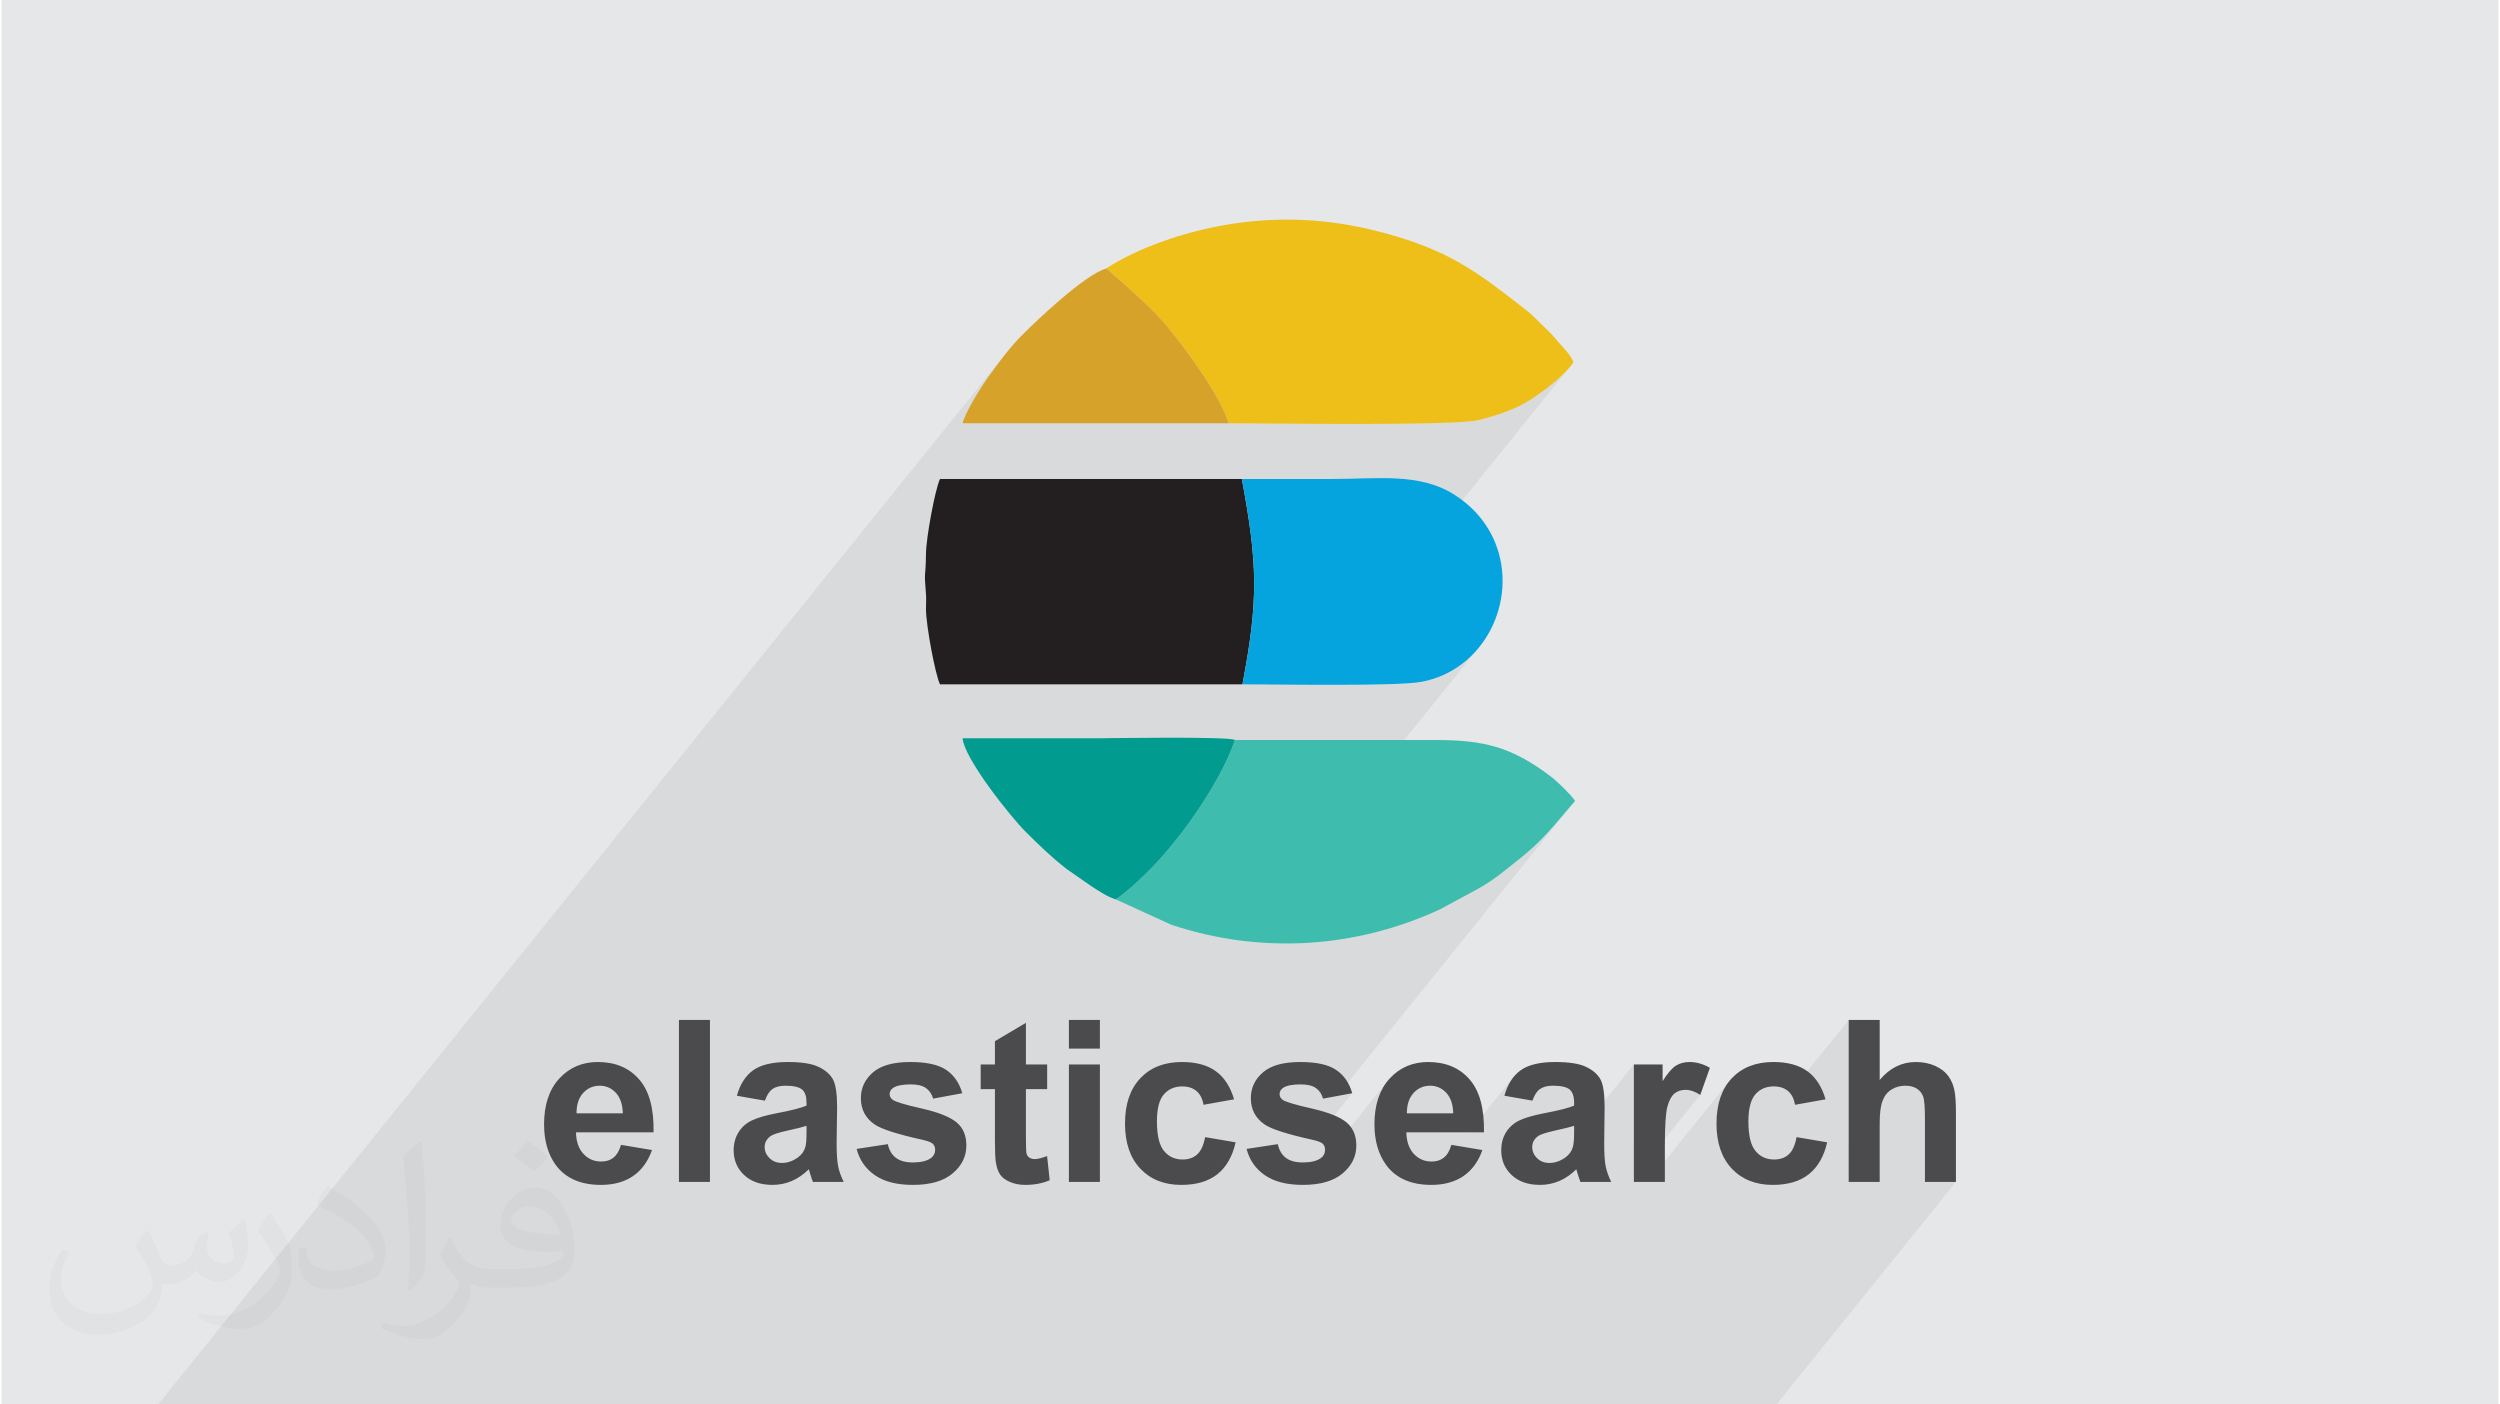 <?xml version="1.0" encoding="UTF-8"?>
<!DOCTYPE svg PUBLIC "-//W3C//DTD SVG 1.0//EN" "http://www.w3.org/TR/2001/REC-SVG-20010904/DTD/svg10.dtd">
<!-- Creator: CorelDRAW 2017 -->
<svg xmlns="http://www.w3.org/2000/svg" xml:space="preserve" width="356px" height="200px" version="1.0" shape-rendering="geometricPrecision" text-rendering="geometricPrecision" image-rendering="optimizeQuality" fill-rule="evenodd" clip-rule="evenodd"
viewBox="0 0 35600 20025"
 xmlns:xlink="http://www.w3.org/1999/xlink">
 <g id="Layer_x0020_1">
  <g id="_2257909783104">
   <path fill="#E6E7E8" d="M0 0l35600 0 0 20025 -35600 0 0 -20025z"/>
   <path fill="#373435" fill-opacity="0.031" d="M2082 17547c68,103 112,202 155,312 32,64 49,183 199,183 44,0 107,-14 163,-45 63,-33 111,-83 136,-159l60 -202 146 -72 10 10c-20,76 -25,149 -25,206 0,169 146,233 262,233 68,0 129,-33 129,-95 0,-80 -34,-216 -78,-338 68,-68 136,-136 214,-191l12 6c34,144 53,286 53,381 0,93 -41,196 -75,264 -70,132 -194,237 -344,237 -114,0 -241,-57 -328,-163l-5 0c-82,102 -209,194 -412,194l-63 0c-10,134 -39,229 -83,314 -121,237 -480,404 -818,404 -470,0 -706,-272 -706,-633 0,-223 73,-431 185,-578l92 38c-70,134 -117,261 -117,385 0,338 275,499 592,499 294,0 658,-187 724,-404 -25,-237 -114,-349 -250,-565 41,-72 94,-144 160,-221l12 0zm5421 -1274c99,62 196,136 291,220 -53,75 -119,143 -201,203 -95,-77 -190,-143 -287,-213 66,-74 131,-146 197,-210zm51 926c-160,0 -291,105 -291,183 0,167 320,219 703,217 -48,-196 -216,-400 -412,-400zm-359 895c208,0 390,-6 529,-41 155,-40 286,-118 286,-172 0,-14 0,-31 -5,-45 -87,8 -187,8 -274,8 -282,0 -498,-64 -583,-222 -21,-44 -36,-93 -36,-149 0,-153 66,-303 182,-406 97,-85 204,-138 313,-138 197,0 354,158 464,408 60,136 101,293 101,491 0,132 -36,243 -118,326 -153,148 -435,204 -867,204l-196 0 0 0 -51 0c-107,0 -184,-19 -245,-66l-10 0c3,25 5,49 5,72 0,97 -32,221 -97,320 -192,286 -400,410 -580,410 -182,0 -405,-70 -606,-161l36 -70c65,27 155,45 279,45 325,0 752,-313 805,-618 -12,-25 -34,-58 -65,-93 -95,-113 -155,-208 -211,-307 48,-95 92,-171 133,-240l17 -2c139,283 265,446 546,446l44 0 0 0 204 0zm-1408 299c24,-130 26,-276 26,-413l0 -202c0,-377 -48,-926 -87,-1283 68,-74 163,-160 238,-218l22 6c51,450 63,971 63,1452 0,126 -5,249 -17,340 -7,114 -73,200 -214,332l-31 -14zm-1449 -596c7,177 94,317 398,317 189,0 349,-49 526,-134 32,-14 49,-33 49,-49 0,-111 -85,-258 -228,-392 -139,-126 -323,-237 -495,-311 -59,-25 -78,-52 -78,-77 0,-51 68,-158 124,-235l19 -2c197,103 417,256 580,427 148,157 240,316 240,489 0,128 -39,249 -102,361 -216,109 -446,192 -674,192 -277,0 -466,-130 -466,-436 0,-33 0,-84 12,-150l95 0zm-501 -503l172 278c63,103 122,215 122,392l0 227c0,183 -117,379 -306,573 -148,132 -279,188 -400,188 -180,0 -386,-56 -624,-159l27 -70c75,20 162,37 269,37 342,-2 692,-252 852,-557 19,-35 26,-68 26,-91 0,-35 -19,-74 -34,-109 -87,-165 -184,-315 -291,-454 56,-88 112,-173 173,-257l14 2z"/>
   <path fill="#373435" fill-opacity="0.078" d="M6212 20025l199 0 438 0 84 0 108 0 58 0 255 0 19 0 17 0 151 0 326 0 149 0 25 0 232 0 253 0 68 0 211 0 203 0 21 0 34 0 189 0 158 0 37 0 108 0 177 0 32 0 179 0 42 0 65 0 26 0 42 0 10 0 100 0 20 0 5 0 80 0 92 0 4 0 108 0 258 0 123 0 61 0 147 0 32 0 124 0 26 0 260 0 364 0 427 0 6 0 117 0 177 0 347 0 95 0 589 0 374 0 21 0 68 0 22 0 448 0 82 0 106 0 4 0 317 0 90 0 102 0 22 0 148 0 184 0 306 0 58 0 436 0 72 0 350 0 449 0 336 0 47 0 60 0 84 0 131 0 244 0 46 0 19 0 17 0 478 0 173 0 232 0 147 0 106 0 279 0 204 0 0 0 12 0 307 0 119 0 270 0 54 0 201 0 241 0 283 0 474 0 211 0 373 0 22 0 89 0 531 0 164 0 474 0 442 0 645 0 442 0 2559 -3173 -442 0 0 -883 0 -63 -1 -57 -2 -50 -3 -45 -4 -39 -4 -33 -5 -26 -6 -21 -7 -17 -8 -17 -10 -15 -11 -15 -11 -13 -14 -13 -14 -12 -15 -11 -17 -9 -18 -9 -18 -7 -20 -6 -21 -5 -22 -3 -22 -2 -24 -1 -28 1 -26 3 -26 4 -26 6 -24 7 -24 10 -23 11 -22 12 -21 14 -20 16 -18 18 -17 19 -535 664 0 -1723 -839 1040 -8 -9 -18 -17 -21 -16 -21 -13 -23 -11 -25 -9 -26 -7 -27 -6 -29 -3 -31 -1 -40 2 -38 5 -36 9 -34 13 -32 16 -30 20 -28 23 -26 27 -530 657 -9 -49 -10 -94 -4 -100 4 -101 10 -95 17 -89 24 -84 31 -78 37 -72 45 -66 -1144 1418 -202 0 0 -67 947 -1174 -28 -17 -27 -15 -27 -12 -26 -10 -26 -8 -25 -6 -25 -3 -24 -1 -23 0 -22 3 -21 4 -21 5 -19 8 -18 8 -18 11 -16 12 -16 14 -15 16 -550 683 0 -380 410 -508 26 -40 25 -37 25 -33 24 -30 -510 633 0 -731 -855 1060 2 -24 0 -35 1 -38 0 -88 -23 7 -26 7 -29 8 -32 9 -35 8 -39 9 -41 10 -45 9 -20 5 290 -360 0 -44 -1 -31 -3 -29 -5 -27 -7 -24 -9 -22 -11 -19 -13 -18 -14 -15 -18 -13 -21 -11 -25 -9 -28 -8 -32 -6 -35 -4 -38 -3 -42 -1 -29 1 -27 2 -26 4 -23 5 -23 7 -20 8 -19 10 -18 11 -16 13 -15 15 -15 17 -93 115 -368 -65 18 -60 22 -55 24 -52 28 -47 31 -43 -629 779 -443 0 219 -271 -3 -47 -5 -43 -8 -41 -11 -39 -14 -35 -16 -32 -20 -29 -22 -27 -24 -24 -26 -20 -26 -17 -28 -14 -30 -11 -30 -8 -32 -5 -34 -2 -35 2 -33 5 -33 8 -30 12 -29 15 -28 18 -26 22 -24 24 -536 665 -9 -54 -8 -81 -3 -86 4 -101 10 -96 17 -90 24 -84 30 -79 38 -73 44 -67 -1173 1453 -14 1 -43 -1 327 -406 10 -13 8 -15 6 -15 5 -16 2 -17 1 -18 0 -13 -2 -11 -2 -12 -4 -10 -4 -11 -6 -9 -6 -9 -7 -9 -10 -8 -12 -7 -15 -8 -17 -7 -20 -8 -22 -7 -25 -7 -1 0 541 -670 -217 40 3394 -4208 -110 129 -99 117 -93 108 -92 103 -97 101 -106 102 -120 106 -140 113 -42 33 -40 32 -39 31 -39 30 -38 30 -40 30 -41 31 -44 31 -25 17 -24 15 -22 15 -21 13 -22 13 -22 14 -23 13 -24 15 -564 305 -112 50 -113 47 -113 45 -115 43 -116 39 -116 37 -117 34 -117 31 -118 29 -119 26 -119 23 -120 20 -120 17 -121 15 -120 12 -122 9 -121 6 -122 3 -122 0 -123 -3 -122 -5 -122 -9 -123 -12 -84 -9 3366 -4174 -106 116 -119 103 -131 90 -143 74 -153 59 -163 40 -83 11 -109 9 -134 8 -154 5 -171 4 -183 3 -192 2 -198 0 -199 0 -114 0 3640 -4513 -87 91 -103 93 -113 92 -118 88 -118 79 -113 67 -101 51 -62 27 -64 25 -65 25 -67 23 -68 22 -70 20 -72 20 -72 17 -96 15 -142 11 -183 10 -217 7 -245 5 -266 4 -281 1 -290 1 -291 0 -286 -1 -275 -2 -258 -2 -234 -1 -203 -2 -166 -1 -123 -1 -57 -151 -81 -164 -98 -171 -108 -172 -112 -167 -110 -154 -101 -137 -87 -112 -99 -124 -89 -105 -83 -91 -81 -82 -82 -79 -89 -82 -98 -89 -112 -104 -259 -224 -1781 2208 -267 0 24 -71 38 -86 50 -96 56 -99 59 -98 59 -92 53 -79 44 -63 57 -79 57 -77 57 -75 58 -74 -12082 14979 17 0 170 0 266 0 51 0 389 0 272 0 462 0 180 0 164 0 265 0 242 0 350 0 38 0 138 0 274 0 336 0 47 0 148 0 126 0 45 0z"/>
   <g>
    <g>
     <path fill="#EEBE19" d="M15750 3827l259 224c321,298 451,394 733,756 204,261 638,849 754,1228 528,0 3184,41 3556,-44 195,-45 378,-107 540,-179 252,-112 676,-432 819,-645 -27,-101 -176,-240 -245,-326 -80,-100 -200,-204 -295,-301 -61,-61 -74,-73 -145,-128 -683,-530 -1097,-863 -2129,-1121 -672,-168 -1366,-212 -2106,-91 -632,103 -1294,337 -1741,627z"/>
     <path fill="#231F20" d="M17692 9757c232,-1214 216,-1718 -8,-2928l-4304 0c-69,143 -198,840 -200,1066 -4,385 -31,205 0,573 6,70 0,152 0,223 2,226 131,923 200,1066 1437,0 2874,0 4312,0z"/>
     <path fill="#3EBDAF" d="M15886 12823l790 361c1292,431 2642,332 3832,-218l564 -305c68,-41 113,-67 183,-115 121,-85 207,-158 323,-248 404,-314 544,-518 857,-879 -61,-91 -256,-280 -346,-348 -552,-417 -941,-520 -1638,-520 -956,0 -1911,0 -2866,0 -143,431 -493,970 -723,1274 -146,193 -302,382 -454,538 -136,139 -356,352 -522,460z"/>
     <path fill="#06A4DE" d="M17692 9757c496,0 2191,31 2550,-35 897,-164 1386,-1157 1056,-1979 -119,-297 -331,-531 -594,-696 -493,-308 -1097,-218 -1717,-218 -435,0 -869,0 -1303,0 224,1210 240,1714 8,2928z"/>
     <path fill="#019B8F" d="M15886 12823c166,-108 386,-321 522,-460 152,-156 308,-345 454,-538 230,-304 580,-843 723,-1274 -57,-54 -1848,-25 -1923,-25 -653,0 -1307,0 -1960,0 24,291 684,1119 900,1334 201,200 360,355 585,531l336 234c105,70 255,168 363,198z"/>
     <path fill="#D7A229" d="M17496 6035c-116,-379 -550,-967 -754,-1228 -282,-362 -412,-458 -733,-756l-259 -224c-309,93 -972,724 -1186,937 -182,181 -324,374 -479,587 -102,139 -344,517 -383,684l3794 0z"/>
    </g>
    <path fill="#4B4B4D" fill-rule="nonzero" d="M8832 16323l442 74c-57,162 -146,285 -269,370 -122,84 -275,127 -459,127 -291,0 -506,-95 -646,-286 -110,-152 -165,-345 -165,-578 0,-277 72,-495 217,-652 145,-158 328,-236 550,-236 248,0 444,82 588,247 144,164 213,416 206,756l-1106 0c3,131 38,234 107,307 67,73 152,109 253,109 70,0 128,-18 175,-56 47,-38 83,-98 107,-182zm26 -449c-4,-128 -37,-226 -99,-293 -63,-67 -140,-101 -230,-101 -96,0 -176,36 -239,106 -63,71 -93,167 -92,288l660 0zm800 978l0 -2310 442 0 0 2310 -442 0zm1226 -1159l-400 -70c45,-164 123,-285 233,-364 110,-78 274,-117 492,-117 197,0 344,23 441,70 96,46 165,106 204,178 39,72 59,203 59,396l-7 516c0,147 8,256 22,326 13,69 40,144 79,224l-439 0c-12,-29 -26,-72 -43,-129 -7,-27 -12,-44 -15,-52 -76,74 -156,130 -242,167 -86,37 -178,56 -275,56 -172,0 -307,-47 -406,-141 -99,-93 -149,-211 -149,-354 0,-94 23,-179 68,-253 45,-73 108,-130 190,-170 81,-39 198,-73 352,-103 206,-39 350,-75 429,-109l0 -44c0,-86 -21,-148 -62,-185 -43,-36 -123,-55 -239,-55 -79,0 -141,16 -185,48 -44,31 -80,86 -107,165zm593 359c-56,18 -146,41 -269,67 -123,27 -203,53 -241,77 -57,42 -87,93 -87,156 0,63 24,116 70,161 46,45 105,68 176,68 80,0 156,-27 229,-79 53,-40 88,-88 105,-147 12,-37 17,-109 17,-215l0 -88zm714 329l445 -68c19,86 57,151 115,195 58,44 139,66 243,66 114,0 200,-21 258,-63 39,-29 59,-69 59,-118 0,-34 -11,-62 -32,-84 -22,-21 -72,-41 -148,-58 -358,-79 -584,-152 -680,-217 -133,-90 -199,-216 -199,-377 0,-146 58,-268 172,-367 115,-99 292,-148 533,-148 229,0 399,37 511,112 111,75 188,186 230,333l-416 77c-18,-65 -53,-116 -103,-151 -50,-35 -121,-52 -214,-52 -117,0 -201,16 -252,49 -34,23 -51,53 -51,90 0,32 15,58 44,81 40,29 179,71 415,124 237,54 402,120 496,198 93,78 139,188 139,329 0,154 -64,286 -193,396 -128,110 -317,166 -569,166 -228,0 -409,-46 -542,-138 -133,-92 -220,-217 -261,-375zm2717 -1204l0 352 -303 0 0 678c0,138 3,218 9,240 5,23 18,42 39,57 21,14 45,22 75,22 42,0 101,-14 179,-43l37 345c-103,44 -219,66 -349,66 -80,0 -151,-14 -215,-41 -64,-27 -111,-61 -141,-104 -30,-43 -50,-100 -62,-174 -9,-51 -14,-156 -14,-313l0 -733 -203 0 0 -352 203 0 0 -332 442 -262 0 594 303 0zm310 -226l0 -409 442 0 0 409 -442 0zm0 1901l0 -1675 442 0 0 1675 -442 0zm2355 -1178l-436 78c-14,-87 -48,-152 -100,-196 -52,-44 -119,-66 -202,-66 -110,0 -198,38 -264,115 -66,76 -98,204 -98,383 0,199 33,339 100,421 66,82 156,123 267,123 84,0 153,-24 206,-72 54,-48 92,-130 114,-247l435 74c-45,200 -131,351 -259,454 -128,102 -300,153 -516,153 -244,0 -439,-78 -584,-232 -146,-155 -218,-369 -218,-643 0,-277 73,-492 219,-646 145,-154 343,-231 592,-231 203,0 365,44 485,132 120,87 206,221 259,400zm178 707l445 -68c19,86 57,151 115,195 58,44 139,66 243,66 114,0 200,-21 258,-63 39,-29 58,-69 58,-118 0,-34 -10,-62 -31,-84 -22,-21 -72,-41 -148,-58 -358,-79 -584,-152 -680,-217 -133,-90 -199,-216 -199,-377 0,-146 58,-268 172,-367 115,-99 292,-148 533,-148 229,0 399,37 510,112 112,75 189,186 231,333l-417 77c-17,-65 -52,-116 -102,-151 -50,-35 -121,-52 -214,-52 -118,0 -202,16 -253,49 -33,23 -50,53 -50,90 0,32 14,58 44,81 40,29 179,71 415,124 237,54 402,120 495,198 93,78 140,188 140,329 0,154 -64,286 -193,396 -128,110 -318,166 -569,166 -228,0 -409,-46 -542,-138 -133,-92 -220,-217 -261,-375zm2920 -58l442 74c-56,162 -146,285 -268,370 -123,84 -276,127 -459,127 -291,0 -507,-95 -646,-286 -110,-152 -166,-345 -166,-578 0,-277 73,-495 217,-652 145,-158 329,-236 550,-236 248,0 445,82 589,247 144,164 212,416 206,756l-1107 0c3,131 39,234 107,307 68,73 153,109 254,109 69,0 127,-18 174,-56 48,-38 83,-98 107,-182zm26 -449c-3,-128 -36,-226 -99,-293 -63,-67 -139,-101 -230,-101 -96,0 -175,36 -238,106 -63,71 -94,167 -93,288l660 0zm1130 -181l-400 -70c45,-164 123,-285 233,-364 110,-78 274,-117 492,-117 197,0 344,23 441,70 96,46 165,106 204,178 39,72 59,203 59,396l-6 516c0,147 7,256 21,326 14,69 40,144 79,224l-439 0c-11,-29 -26,-72 -43,-129 -7,-27 -12,-44 -15,-52 -75,74 -156,130 -242,167 -86,37 -178,56 -275,56 -172,0 -307,-47 -406,-141 -99,-93 -148,-211 -148,-354 0,-94 22,-179 67,-253 46,-73 108,-130 190,-170 81,-39 199,-73 352,-103 206,-39 350,-75 430,-109l0 -44c0,-86 -21,-148 -63,-185 -43,-36 -122,-55 -239,-55 -79,0 -140,16 -185,48 -44,31 -80,86 -107,165zm594 359c-57,18 -147,41 -270,67 -122,27 -203,53 -241,77 -57,42 -86,93 -86,156 0,63 23,116 69,161 46,45 105,68 176,68 80,0 156,-27 229,-79 53,-40 89,-88 105,-147 12,-37 18,-109 18,-215l0 -88zm1294 800l-442 0 0 -1675 410 0 0 238c70,-112 134,-186 190,-221 56,-35 120,-52 192,-52 101,0 198,28 292,83l-137 386c-75,-48 -144,-72 -208,-72 -63,0 -115,17 -158,51 -43,34 -77,95 -102,185 -25,89 -37,276 -37,561l0 516zm2291 -1178l-435 78c-15,-87 -48,-152 -100,-196 -52,-44 -120,-66 -203,-66 -110,0 -198,38 -264,115 -65,76 -98,204 -98,383 0,199 33,339 100,421 67,82 156,123 268,123 84,0 153,-24 206,-72 54,-48 91,-130 113,-247l436 74c-45,200 -132,351 -260,454 -128,102 -299,153 -515,153 -244,0 -439,-78 -585,-232 -145,-155 -218,-369 -218,-643 0,-277 73,-492 219,-646 146,-154 343,-231 592,-231 203,0 365,44 486,132 120,87 206,221 258,400zm772 -1132l0 856c143,-171 316,-256 515,-256 103,0 195,19 278,56 82,38 144,86 186,145 42,59 70,124 85,196 16,71 23,182 23,332l0 981 -442 0 0 -883c0,-175 -8,-287 -25,-334 -17,-47 -47,-85 -90,-113 -43,-27 -97,-42 -162,-42 -74,0 -141,18 -199,54 -59,36 -101,90 -128,162 -28,71 -41,178 -41,318l0 838 -442 0 0 -2310 442 0z"/>
   </g>
  </g>
 </g>
</svg>
